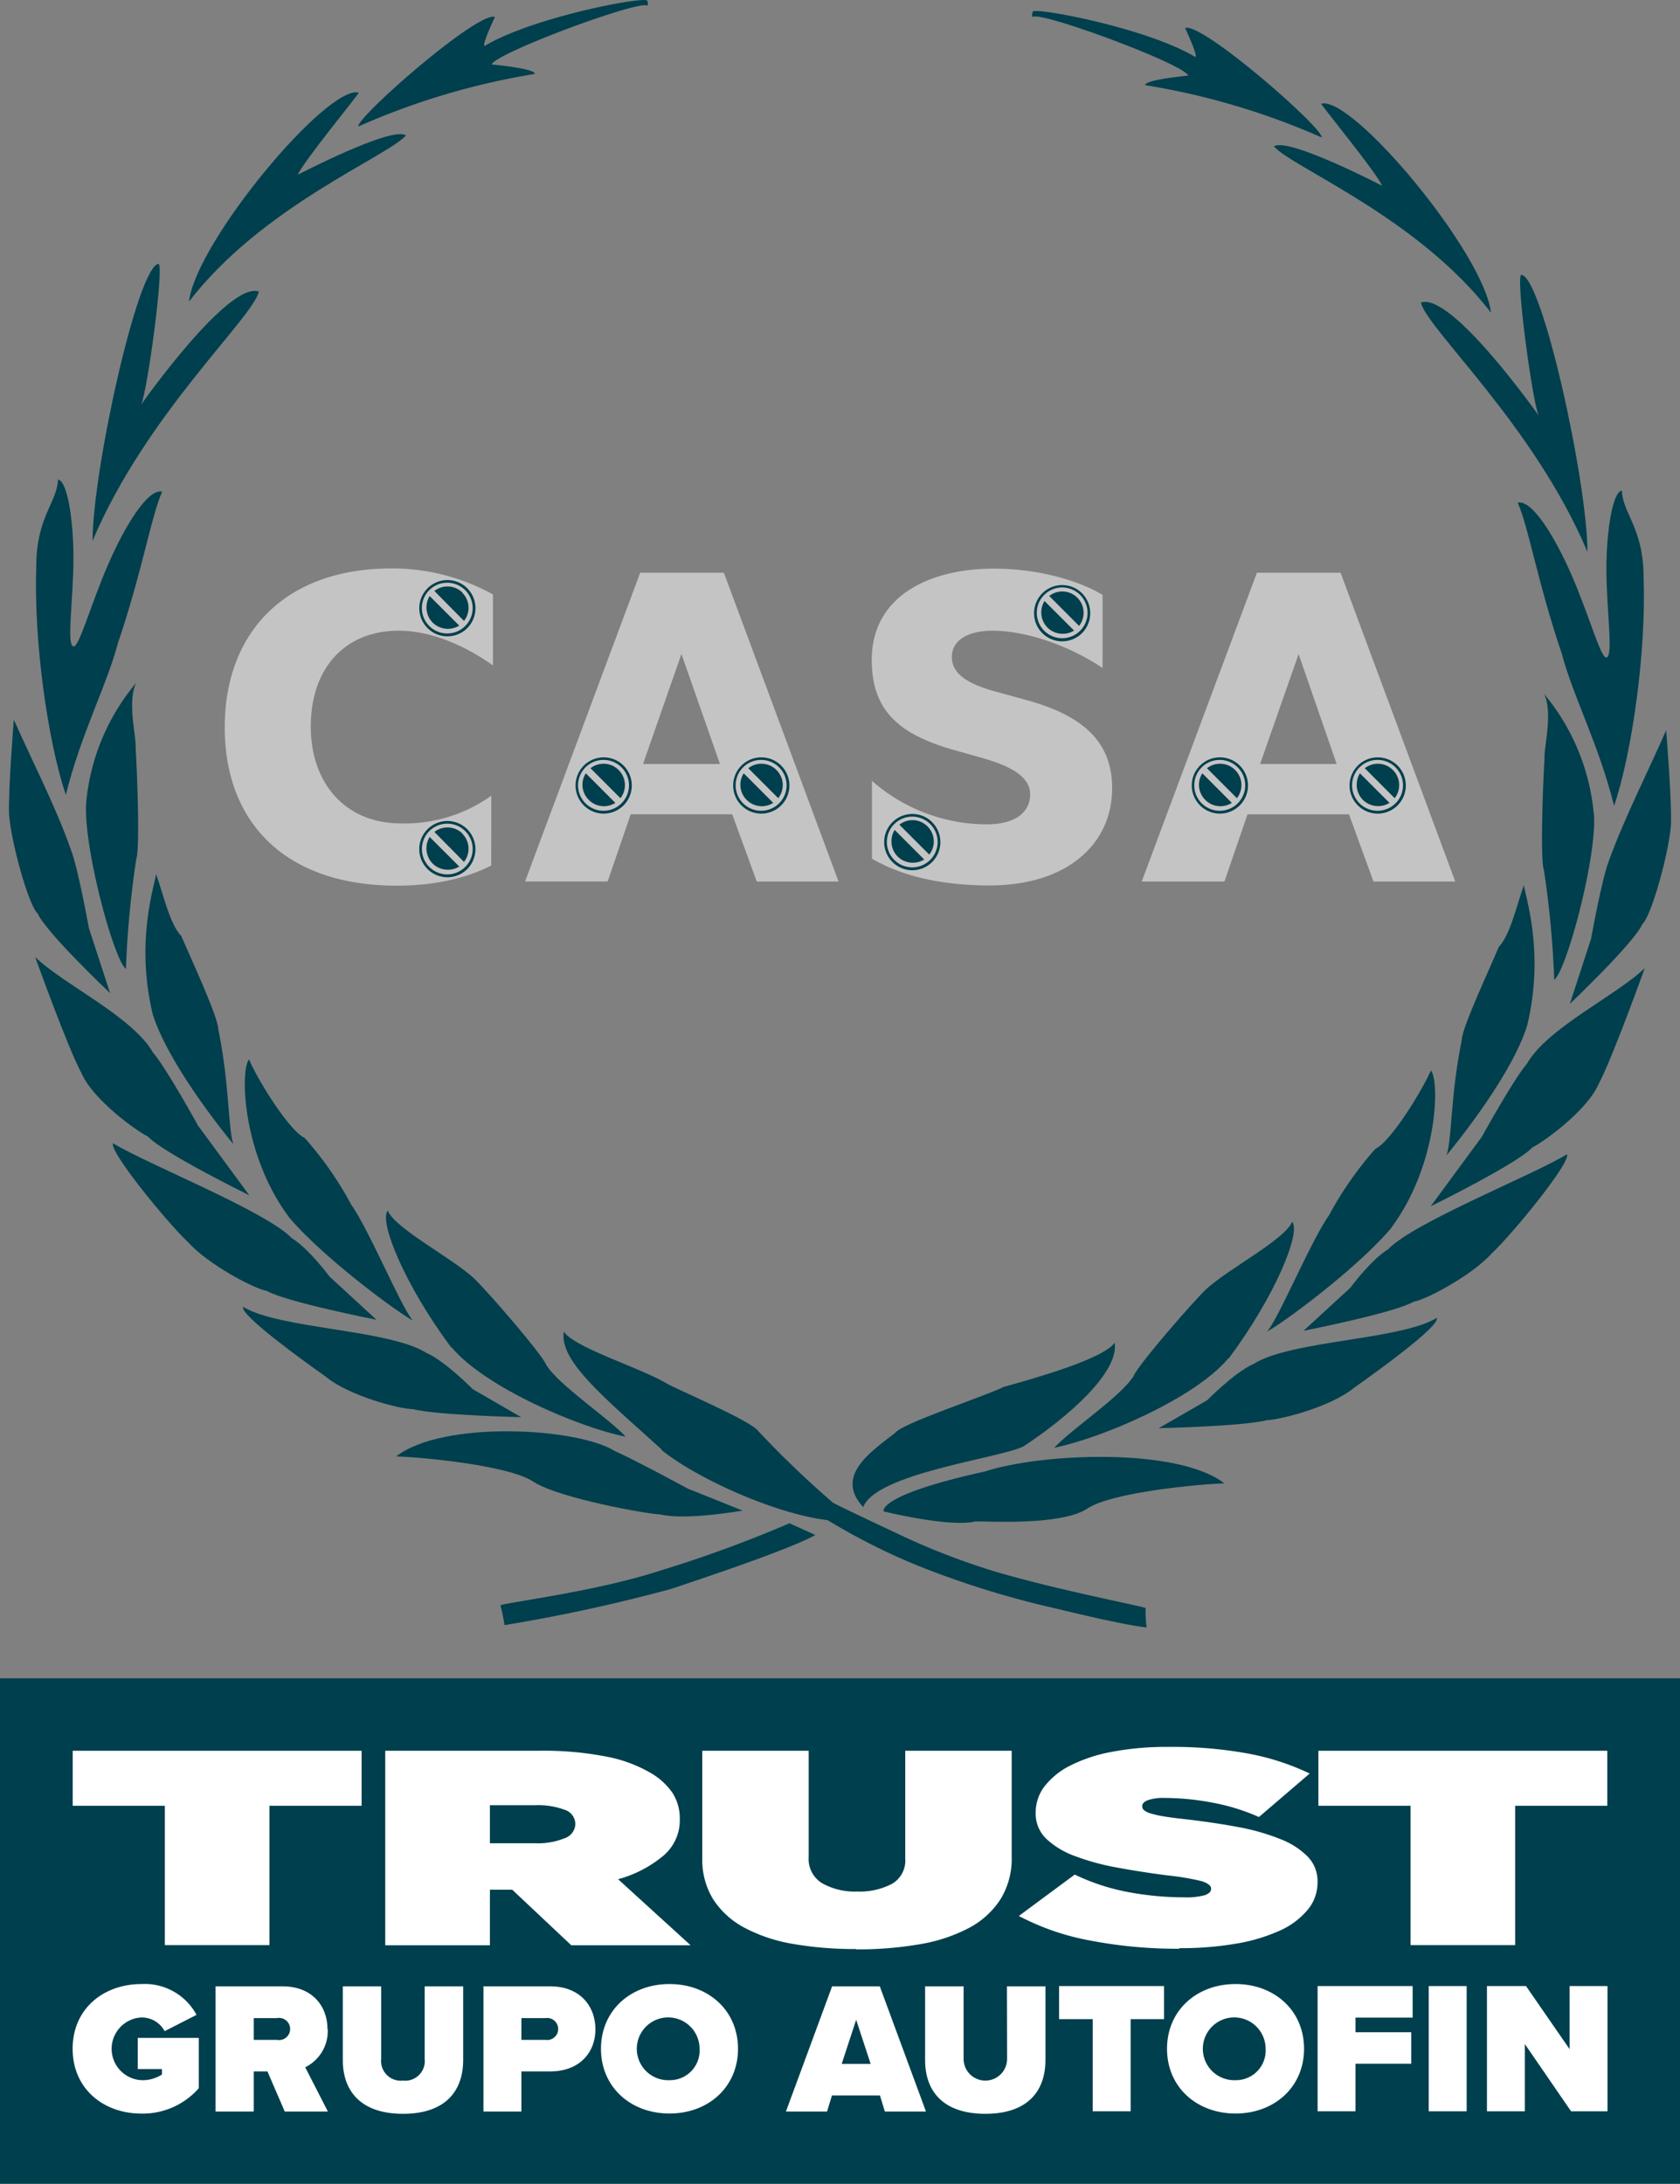 <svg xmlns="http://www.w3.org/2000/svg" viewBox="0 0 231.74 301.23"><rect x="0" y="0" width="231.74" height="301.23" fill="#808080" stroke="none"/><defs><style>.cls-1,.cls-3{fill:#003f4d;}.cls-1{fill-rule:evenodd;}.cls-2{fill:#c5c4c5;}.cls-4{fill:#fff;}</style></defs><g id="Capa_2" data-name="Capa 2"><g id="Capa_1-2" data-name="Capa 1"><path class="cls-1" d="M89.25.07c-.7-.54-15.76,2.3-22.4,6.27-.44-.08,1.42-4,1.42-4-2.39-.84-19.35,14.08-18.82,15.1A99.36,99.36,0,0,1,73.76,10.2c.18-.74-5.93-1.31-5.93-1.31C68.46,7.25,88.45-.1,89.25.8c.27-.24,0-.73,0-.73"/><path class="cls-1" d="M49.49,12.78C45.19,11.61,27,33.39,26.07,41.61,36.15,28.45,53.48,21.58,56,18.68c-1.89-1.36-14.91,5.42-14.91,5.42.61-1.63,8.38-11.08,8.4-11.32"/><path class="cls-1" d="M21.88,36.39C19,36.62,12.77,65,12.77,74.6c7.35-17.43,22.12-30.74,22.94-34.38-4.2-1.51-16.22,15.56-16.22,15.56.88-2.09,3.15-18.93,2.39-19.39"/><path class="cls-1" d="M34.39,164.88s-12-5.9-14-8.12c-1.56-.74-7.58-5.07-9.16-8.75-1.86-3.41-6.38-16-6.38-16,3.83,3.74,13.45,8.22,16.25,13.18,1.77,2,6.24,10.11,6.24,10.11Z"/><path class="cls-1" d="M51.93,182.05s-12.52-2.46-15.17-4c-1.73-.28-8.07-3.65-10.81-6.69-2.91-2.73-11-12.65-10.35-13.66,4.38,2.74,21.18,9.42,24.64,13.09,2.36,1.43,5.22,5.31,5.22,5.31Z"/><path class="cls-1" d="M39.82,167.83c-6.42-8.62-6.72-20.25-5.46-21.7,1,2.52,5.47,9.81,7.67,10.84a48,48,0,0,1,6.41,9.19c2.52,3.58,6.9,14.17,8.51,16-2.48-1.38-12.46-8.77-17.13-14.3"/><path class="cls-1" d="M71.88,195.48s-11.4-.24-14.93-1.1c-1.75,0-8.79-1.81-12-4.47-3.29-2.33-11.9-8.56-11.41-9.64,5,3.06,20.07,3.08,25.28,6.35,2.55,1.1,6.39,5,6.39,5Z"/><path class="cls-1" d="M62.24,185.87c-6.43-8.63-10-17.41-8.75-18.87,1.06,2.52,8.72,6.41,11.89,9.33,2,1.93,9.31,10.39,9.92,11.85,1.53,2.73,8.8,7.54,11,10-6.48-1.3-19.37-6.8-24-12.32"/><path class="cls-1" d="M102.43,208.37s-7.83,1.4-11.36.53c-1.75-.05-13.68-2.16-17.42-4.46-3.29-2.32-15.6-3.45-19-3.54,6.42-5,24.95-4,30.16-.74,2.56,1.11,10.08,5.19,10.08,5.19Z"/><path class="cls-1" d="M91.33,200c-8.1-7.34-14.18-12.25-13.56-16.31,1.55,2.28,10.72,5,14.44,7.29,2.58,1.29,11.52,5.12,12.42,6.46a135.66,135.66,0,0,0,10.23,9.81c.24.2,4.66,2.29,10,4.8a96.83,96.83,0,0,0,13,4.91c8.33,2.39,18.26,4.31,20.17,4.84a16.57,16.57,0,0,0,.14,2.7c-4.29-.52-13.53-2.9-13.44-2.83a127.31,127.31,0,0,1-18-5.65,88.61,88.61,0,0,1-12.57-6.33c-7-.82-17.84-5.6-22.93-9.69"/><path class="cls-1" d="M142.48,1.59c.71-.54,15.76,2.3,22.4,6.27.44-.08-1.41-4-1.41-4,2.38-.84,19.35,14.08,18.81,15.09a99.15,99.15,0,0,0-24.3-7.2c-.18-.75,5.92-1.32,5.92-1.32-.63-1.64-20.61-9-21.42-8.08-.27-.25,0-.74,0-.74"/><path class="cls-1" d="M182.24,14.3c4.31-1.16,22.48,20.61,23.43,28.84C195.59,30,178.25,23.1,175.73,20.2c1.89-1.35,14.91,5.42,14.91,5.42-.61-1.62-8.38-11.08-8.4-11.32"/><path class="cls-1" d="M209.85,37.91c2.9.23,9.12,28.61,9.12,38.21C211.62,58.7,196.84,45.38,196,41.74c4.21-1.51,16.23,15.56,16.23,15.56-.88-2.09-3.15-18.93-2.4-19.39"/><path class="cls-1" d="M223.72,67.7c.15,3.2,3,5.15,3,12,.37,10.1-1.56,24-4.07,31.47-2.11-8.5-5.67-15.11-7.18-20.89-3.4-10-4.61-17.6-6.12-20.94,2-.48,5.22,4.86,7.48,10.09,2.41,5.55,4,11.44,4.76,11.27,1-.22,0-6.36,0-12.25,0-5.4.89-10.57,2.11-10.78"/><path class="cls-1" d="M216.55,138.47s8.79-8.33,10-11c1.25-1.14,3.59-9.58,3.93-13.51.18-3.14-.65-13.22-.65-13.22C227.53,106,224,113,222,118.56c-1,2.41-2.53,10.94-2.53,10.94Z"/><path class="cls-1" d="M219.84,112.21A30,30,0,0,0,213,95.73c1.25,2.69-.06,7.31.05,9-.18,2.65-.63,13.84-.08,15.32a132.13,132.13,0,0,1,1.42,15.1c1.66-1.16,5.92-16.87,5.48-22.9"/><path class="cls-1" d="M197.35,166.4s12-5.9,14-8.11c1.55-.75,7.57-5.08,9.16-8.75,1.85-3.42,6.37-16,6.37-16-3.83,3.74-13.44,8.23-16.25,13.19-1.76,2-6.24,10.1-6.24,10.1Z"/><path class="cls-1" d="M210.67,141.42c2.45-10.22-.35-18-.46-19.33-1,2.78-1.86,6.83-3.48,8.55-1,2.47-5.13,11.24-5.09,12.81-1.58,7.68-1.34,13.68-2.1,15.91,1.74-2.13,9.05-11.21,11.13-17.94"/><path class="cls-1" d="M179.81,183.57s12.51-2.46,15.16-4c1.73-.27,8.08-3.65,10.82-6.69,2.9-2.72,11-12.65,10.35-13.66-4.38,2.74-21.19,9.42-24.65,13.1-2.36,1.42-5.22,5.31-5.22,5.31Z"/><path class="cls-1" d="M191.91,169.36c6.43-8.63,6.72-20.25,5.46-21.7-1.05,2.51-5.47,9.8-7.67,10.83a48.72,48.72,0,0,0-6.4,9.19c-2.52,3.58-6.91,14.17-8.52,16,2.49-1.37,12.46-8.77,17.13-14.29"/><path class="cls-1" d="M159.85,197s11.41-.23,14.93-1.1c1.76-.05,8.79-1.81,12-4.47,3.29-2.32,11.91-8.55,11.41-9.64-5,3.06-20.06,3.08-25.27,6.35-2.56,1.11-6.39,5-6.39,5Z"/><path class="cls-1" d="M169.49,187.39c6.43-8.63,10-17.41,8.75-18.86-1.05,2.51-8.72,6.41-11.89,9.33-2,1.93-9.31,10.38-9.92,11.84-1.53,2.74-8.79,7.55-11,10,6.48-1.3,19.37-6.79,24-12.32"/><path class="cls-1" d="M121.83,208.47s9.18,2.27,12.7,1.4c1.76-.05,11.63.6,15.36-1.71,3.29-2.32,15.6-3.45,19-3.54-6.42-5-25.29-4.18-33-1.65-15,3.3-14,5.5-14,5.5"/><path class="cls-1" d="M108.9,210.12a173.63,173.63,0,0,1-17.6,6.46c-8.83,2.9-20.37,4.3-22.27,4.84a24,24,0,0,1,.56,2.75,226.82,226.82,0,0,0,23-5c5.66-1.89,16.51-5.54,19.88-7.43Z"/><path class="cls-1" d="M119.06,207.92c1.74-4.7,18.77-6.75,22.11-8.4,6.33-4.17,13.2-10.26,12.59-14.31-1.56,2.28-11.39,5-15.33,6.11-2.58,1.29-14.13,5.05-15,6.37-3.58,2.75-8.28,6-4.33,10.23"/><path class="cls-1" d="M8,66.18c-.15,3.19-3,5.14-3,12-.36,10.1,1.56,24,4.08,31.46,2.11-8.49,5.66-15.1,7.17-20.88,3.4-10,4.61-17.61,6.12-20.94-2-.48-5.21,4.86-7.47,10.08-2.41,5.56-4,11.44-4.77,11.27-1-.21,0-6.36,0-12.24,0-5.4-.88-10.58-2.11-10.78"/><path class="cls-1" d="M15.19,137s-8.8-8.33-10-11c-1.25-1.13-3.58-9.56-3.93-13.5-.17-3.15.65-13.23.65-13.23,2.32,5.26,5.9,12.26,7.82,17.81,1,2.41,2.53,10.94,2.53,10.94Z"/><path class="cls-1" d="M11.89,110.68a29.94,29.94,0,0,1,6.88-16.47c-1.25,2.69.05,7.31-.06,9,.18,2.66.63,13.84.08,15.32a134.73,134.73,0,0,0-1.42,15.11c-1.65-1.16-5.91-16.87-5.48-22.91"/><path class="cls-1" d="M21.06,139.89c-2.44-10.22.35-18,.47-19.33,1,2.79,1.85,6.84,3.47,8.55,1.06,2.48,5.13,11.25,5.1,12.82,1.58,7.67,1.34,13.68,2.09,15.9-1.74-2.13-9-11.2-11.13-17.94"/><path class="cls-2" d="M67.76,119.38c-1.88,1-6.22,2.79-13,2.79C39.3,122.17,31,113.42,31,100.32s8.36-21.91,23-21.91A28.69,28.69,0,0,1,68,82v9.79C64.32,89.17,59.59,87,55,87c-7.33,0-12.13,5.06-12.13,13.23,0,7.91,4.87,13.35,12.39,13.35a20.51,20.51,0,0,0,12.51-3.82Z"/><path class="cls-2" d="M88.31,79H99.85l15.82,42.6H104.39L101,112.32H87l-3.18,9.27H72.43Zm11,26.39L94,90.21,88.7,105.38Z"/><path class="cls-2" d="M120.28,107.71a24,24,0,0,0,15.82,6c4,0,6-1.69,6-4.15s-2.79-3.89-6.35-4.93l-3.89-1.1c-7.72-2.14-11.61-5.38-11.61-12.51,0-8.82,8-12.58,16.79-12.58,7.52,0,13,2.33,15.05,3.63V92.15C147.9,89.3,141.87,87,136.88,87c-3,0-5.58,1.1-5.58,3.63,0,2.27,2.07,3.7,6.16,4.8l4.47,1.23c7.33,2.08,11.48,5.58,11.48,12.06,0,7.78-6.29,13.42-16.92,13.42-9.15,0-14.07-2.46-16.21-3.69Z"/><path class="cls-2" d="M173.38,79h11.54l15.82,42.6H189.46l-3.38-9.27h-14l-3.18,9.27H157.49Zm11,26.39-5.25-15.17-5.31,15.17Z"/><path class="cls-3" d="M59.68,85.88a3,3,0,0,0,3.67.42l-4.08-4.08a3,3,0,0,0,.41,3.66"/><path class="cls-3" d="M63.81,81.76a2.94,2.94,0,0,0-3.89-.24L64,85.65a2.93,2.93,0,0,0-.23-3.89"/><path class="cls-3" d="M64.44,81.13a3.88,3.88,0,1,0,0,5.53,3.91,3.91,0,0,0,0-5.53m-.26,5.21a3.5,3.5,0,1,1,0-4.92,3.48,3.48,0,0,1,0,4.92"/><path class="cls-3" d="M59.68,119.12a3,3,0,0,0,3.67.41l-4.08-4.08a3,3,0,0,0,.41,3.67"/><path class="cls-3" d="M63.81,115a2.94,2.94,0,0,0-3.89-.24L64,118.89a2.93,2.93,0,0,0-.23-3.89"/><path class="cls-3" d="M64.44,114.37a3.88,3.88,0,1,0,0,5.52,3.91,3.91,0,0,0,0-5.52m-.26,5.21a3.5,3.5,0,1,1,0-4.93,3.48,3.48,0,0,1,0,4.93"/><path class="cls-3" d="M81.22,110.34a2.93,2.93,0,0,0,3.66.41l-4.07-4.08a2.93,2.93,0,0,0,.41,3.67"/><path class="cls-3" d="M85.34,106.22a2.94,2.94,0,0,0-3.89-.25l4.13,4.13a2.93,2.93,0,0,0-.24-3.88"/><path class="cls-3" d="M86,105.59a3.88,3.88,0,1,0,0,5.52,3.89,3.89,0,0,0,0-5.52m-.25,5.2a3.51,3.51,0,1,1,0-4.92,3.49,3.49,0,0,1,0,4.92"/><path class="cls-3" d="M103,110.34a2.93,2.93,0,0,0,3.66.41l-4.07-4.08a2.93,2.93,0,0,0,.41,3.67"/><path class="cls-3" d="M107.11,106.22a2.94,2.94,0,0,0-3.89-.25l4.13,4.13a2.93,2.93,0,0,0-.24-3.88"/><path class="cls-3" d="M107.74,105.59a3.88,3.88,0,1,0,0,5.52,3.89,3.89,0,0,0,0-5.52m-.25,5.2a3.51,3.51,0,1,1,0-4.92,3.49,3.49,0,0,1,0,4.92"/><path class="cls-3" d="M123.82,118.15a3,3,0,0,0,3.67.41l-4.08-4.08a3,3,0,0,0,.41,3.67"/><path class="cls-3" d="M127.94,114a2.91,2.91,0,0,0-3.88-.24l4.12,4.12a2.91,2.91,0,0,0-.24-3.88"/><path class="cls-3" d="M128.57,113.4a3.88,3.88,0,1,0,0,5.52,3.9,3.9,0,0,0,0-5.52m-.25,5.21a3.5,3.5,0,1,1,0-4.93,3.49,3.49,0,0,1,0,4.93"/><path class="cls-3" d="M144.49,86.57a3,3,0,0,0,3.67.41l-4.08-4.08a3,3,0,0,0,.41,3.67"/><path class="cls-3" d="M148.61,82.45a2.93,2.93,0,0,0-3.88-.24l4.12,4.13a2.94,2.94,0,0,0-.24-3.89"/><path class="cls-3" d="M149.24,81.82a3.88,3.88,0,1,0,0,5.53,3.91,3.91,0,0,0,0-5.53M149,87a3.5,3.5,0,1,1,0-4.93A3.49,3.49,0,0,1,149,87"/><path class="cls-3" d="M166.26,110.34a2.93,2.93,0,0,0,3.66.41l-4.07-4.08a2.93,2.93,0,0,0,.41,3.67"/><path class="cls-3" d="M170.38,106.22a2.94,2.94,0,0,0-3.89-.25l4.13,4.13a2.93,2.93,0,0,0-.24-3.88"/><path class="cls-3" d="M171,105.59a3.88,3.88,0,1,0,0,5.52,3.89,3.89,0,0,0,0-5.52m-.25,5.2a3.51,3.51,0,1,1,0-4.92,3.49,3.49,0,0,1,0,4.92"/><path class="cls-3" d="M188,110.34a3,3,0,0,0,3.67.41l-4.08-4.08a3,3,0,0,0,.41,3.67"/><path class="cls-3" d="M192.14,106.22a2.93,2.93,0,0,0-3.88-.25l4.12,4.13a2.93,2.93,0,0,0-.24-3.88"/><path class="cls-3" d="M192.77,105.59a3.88,3.88,0,1,0,0,5.52,3.89,3.89,0,0,0,0-5.52m-.25,5.2a3.51,3.51,0,1,1,0-4.92,3.49,3.49,0,0,1,0,4.92"/><rect class="cls-3" y="231.51" width="231.74" height="69.73"/><polygon class="cls-4" points="22.74 249.09 10.03 249.09 10.03 241.5 49.88 241.5 49.88 249.09 37.17 249.09 37.17 268.31 22.74 268.31 22.74 249.09"/><path class="cls-4" d="M53.14,241.5h21.1a45.39,45.39,0,0,1,9.53.83,19.29,19.29,0,0,1,6,2.24,9.31,9.31,0,0,1,3,2.75,6.53,6.53,0,0,1,1,3.6V251a6.38,6.38,0,0,1-2.29,5,16.46,16.46,0,0,1-6.22,3.22l10,9.11H78.8l-8.14-7.66H67.58v7.66H53.14Zm20.67,12.76a9.85,9.85,0,0,0,4.07-.69,2.14,2.14,0,0,0,1.48-1.92v-.07a2.08,2.08,0,0,0-1.48-1.94,10.49,10.49,0,0,0-4-.63H67.58v5.25Z"/><path class="cls-4" d="M118.09,268.85a49.44,49.44,0,0,1-8.73-.71,22.09,22.09,0,0,1-6.69-2.24A11.64,11.64,0,0,1,98.38,262a10.44,10.44,0,0,1-1.51-5.7V241.5h14.68v14.67a3.91,3.91,0,0,0,1.88,3.62,9.22,9.22,0,0,0,4.78,1.13,9.66,9.66,0,0,0,4.81-1.05,3.71,3.71,0,0,0,1.85-3.51V241.5h14.68v14.59A10.64,10.64,0,0,1,138,262a11.67,11.67,0,0,1-4.35,3.95,22.5,22.5,0,0,1-6.78,2.24,50.47,50.47,0,0,1-8.79.71"/><path class="cls-4" d="M162.68,268.81a63.52,63.52,0,0,1-12.3-1.13,34.34,34.34,0,0,1-9.84-3.39l7.71-5.71a29.58,29.58,0,0,0,7.4,2.42,42.24,42.24,0,0,0,7.71.72,9.54,9.54,0,0,0,2.84-.3c.57-.21.86-.49.86-.85v-.07q0-.57-1.26-1a34.14,34.14,0,0,0-4.72-.8q-3.65-.47-6.94-1.08a32.48,32.48,0,0,1-5.8-1.57,11.51,11.51,0,0,1-4-2.39,4.81,4.81,0,0,1-1.48-3.58V250a5.94,5.94,0,0,1,1.2-3.56,10.34,10.34,0,0,1,3.52-2.87,21.08,21.08,0,0,1,5.74-1.91,40,40,0,0,1,7.86-.69,57.64,57.64,0,0,1,11,.92,34.17,34.17,0,0,1,8.48,2.75l-7,6a28.61,28.61,0,0,0-6.51-2,35.66,35.66,0,0,0-6.44-.63,6.75,6.75,0,0,0-2.38.31c-.51.2-.77.47-.77.8v.08a.67.67,0,0,0,.25.5,2.5,2.5,0,0,0,.89.44,13.64,13.64,0,0,0,1.76.4c.74.13,1.69.25,2.84.38q4.13.47,7.52,1.11a30.06,30.06,0,0,1,5.83,1.67,10.68,10.68,0,0,1,3.76,2.43,4.83,4.83,0,0,1,1.33,3.45v.07a5.84,5.84,0,0,1-1.36,3.79,10.59,10.59,0,0,1-3.82,2.86,24.28,24.28,0,0,1-6,1.8,45,45,0,0,1-7.86.63"/><polygon class="cls-4" points="194.57 249.09 181.86 249.09 181.86 241.5 221.71 241.5 221.71 249.09 209 249.09 209 268.31 194.57 268.31 194.57 249.09"/><path class="cls-4" d="M19,285.41h3.34v.75a4.9,4.9,0,0,1-2.82.78,4.33,4.33,0,0,1,0-8.65,3.58,3.58,0,0,1,3.19,1.89l4.4-2.25a8.11,8.11,0,0,0-7.59-4.25c-5.23,0-9.5,3.39-9.5,8.93s4.27,8.94,9.5,8.94a10.28,10.28,0,0,0,7.9-3.5v-6.94H19Z"/><path class="cls-4" d="M45.17,279.89C45.17,276.66,43,274,39,274H29.73v17.27H35v-5.54h1.89l2.39,5.54h5.95l-3.13-6.11a5.57,5.57,0,0,0,3.11-5.23m-7,1.45H35v-3h3.19a1.53,1.53,0,1,1,0,3"/><path class="cls-4" d="M58.58,284a2.71,2.71,0,0,1-3,3,2.72,2.72,0,0,1-3-3V274H47.29v10.18c0,4.27,2.49,7.4,8.31,7.4s8.29-3.13,8.29-7.43V274H58.58Z"/><path class="cls-4" d="M75.91,274H66.69v17.27h5.23v-5.54h4c4,0,6.21-2.59,6.21-5.8S80,274,75.91,274m-.68,7.38H71.92v-3h3.31a1.52,1.52,0,1,1,0,3"/><path class="cls-4" d="M92.35,273.68c-5.33,0-9.45,3.62-9.45,8.93s4.12,8.93,9.45,8.93,9.45-3.62,9.45-8.93-4.11-8.93-9.45-8.93m0,13.26a4.33,4.33,0,1,1,4.15-4.33,4.09,4.09,0,0,1-4.15,4.33"/><path class="cls-4" d="M114.78,274l-6.37,17.27h5.67l.68-2.22h6.62l.68,2.22h5.67L121.36,274Zm1.32,10.7,2-6.09,2,6.09Z"/><path class="cls-4" d="M138.92,284a3,3,0,0,1-6,0V274h-5.31v10.18c0,4.27,2.48,7.4,8.31,7.4s8.29-3.13,8.29-7.43V274h-5.31Z"/><polygon class="cls-4" points="146.09 278.52 150.73 278.52 150.73 291.23 155.96 291.23 155.96 278.52 160.57 278.52 160.57 273.96 146.09 273.96 146.09 278.52"/><path class="cls-4" d="M170.43,273.68c-5.33,0-9.45,3.62-9.45,8.93s4.12,8.93,9.45,8.93,9.45-3.62,9.45-8.93-4.11-8.93-9.45-8.93m0,13.26a4.33,4.33,0,1,1,4.15-4.33,4.09,4.09,0,0,1-4.15,4.33"/><polygon class="cls-4" points="181.75 291.23 186.98 291.23 186.98 284.68 194.67 284.68 194.67 280.33 186.98 280.33 186.98 278.31 194.86 278.31 194.86 273.96 181.75 273.96 181.75 291.23"/><rect class="cls-4" x="197.08" y="273.96" width="5.23" height="17.27"/><polygon class="cls-4" points="216.51 273.96 216.51 282.66 210.5 273.96 205.11 273.96 205.11 291.23 210.34 291.23 210.34 281.96 216.71 291.23 221.74 291.23 221.74 273.96 216.51 273.96"/></g></g></svg>